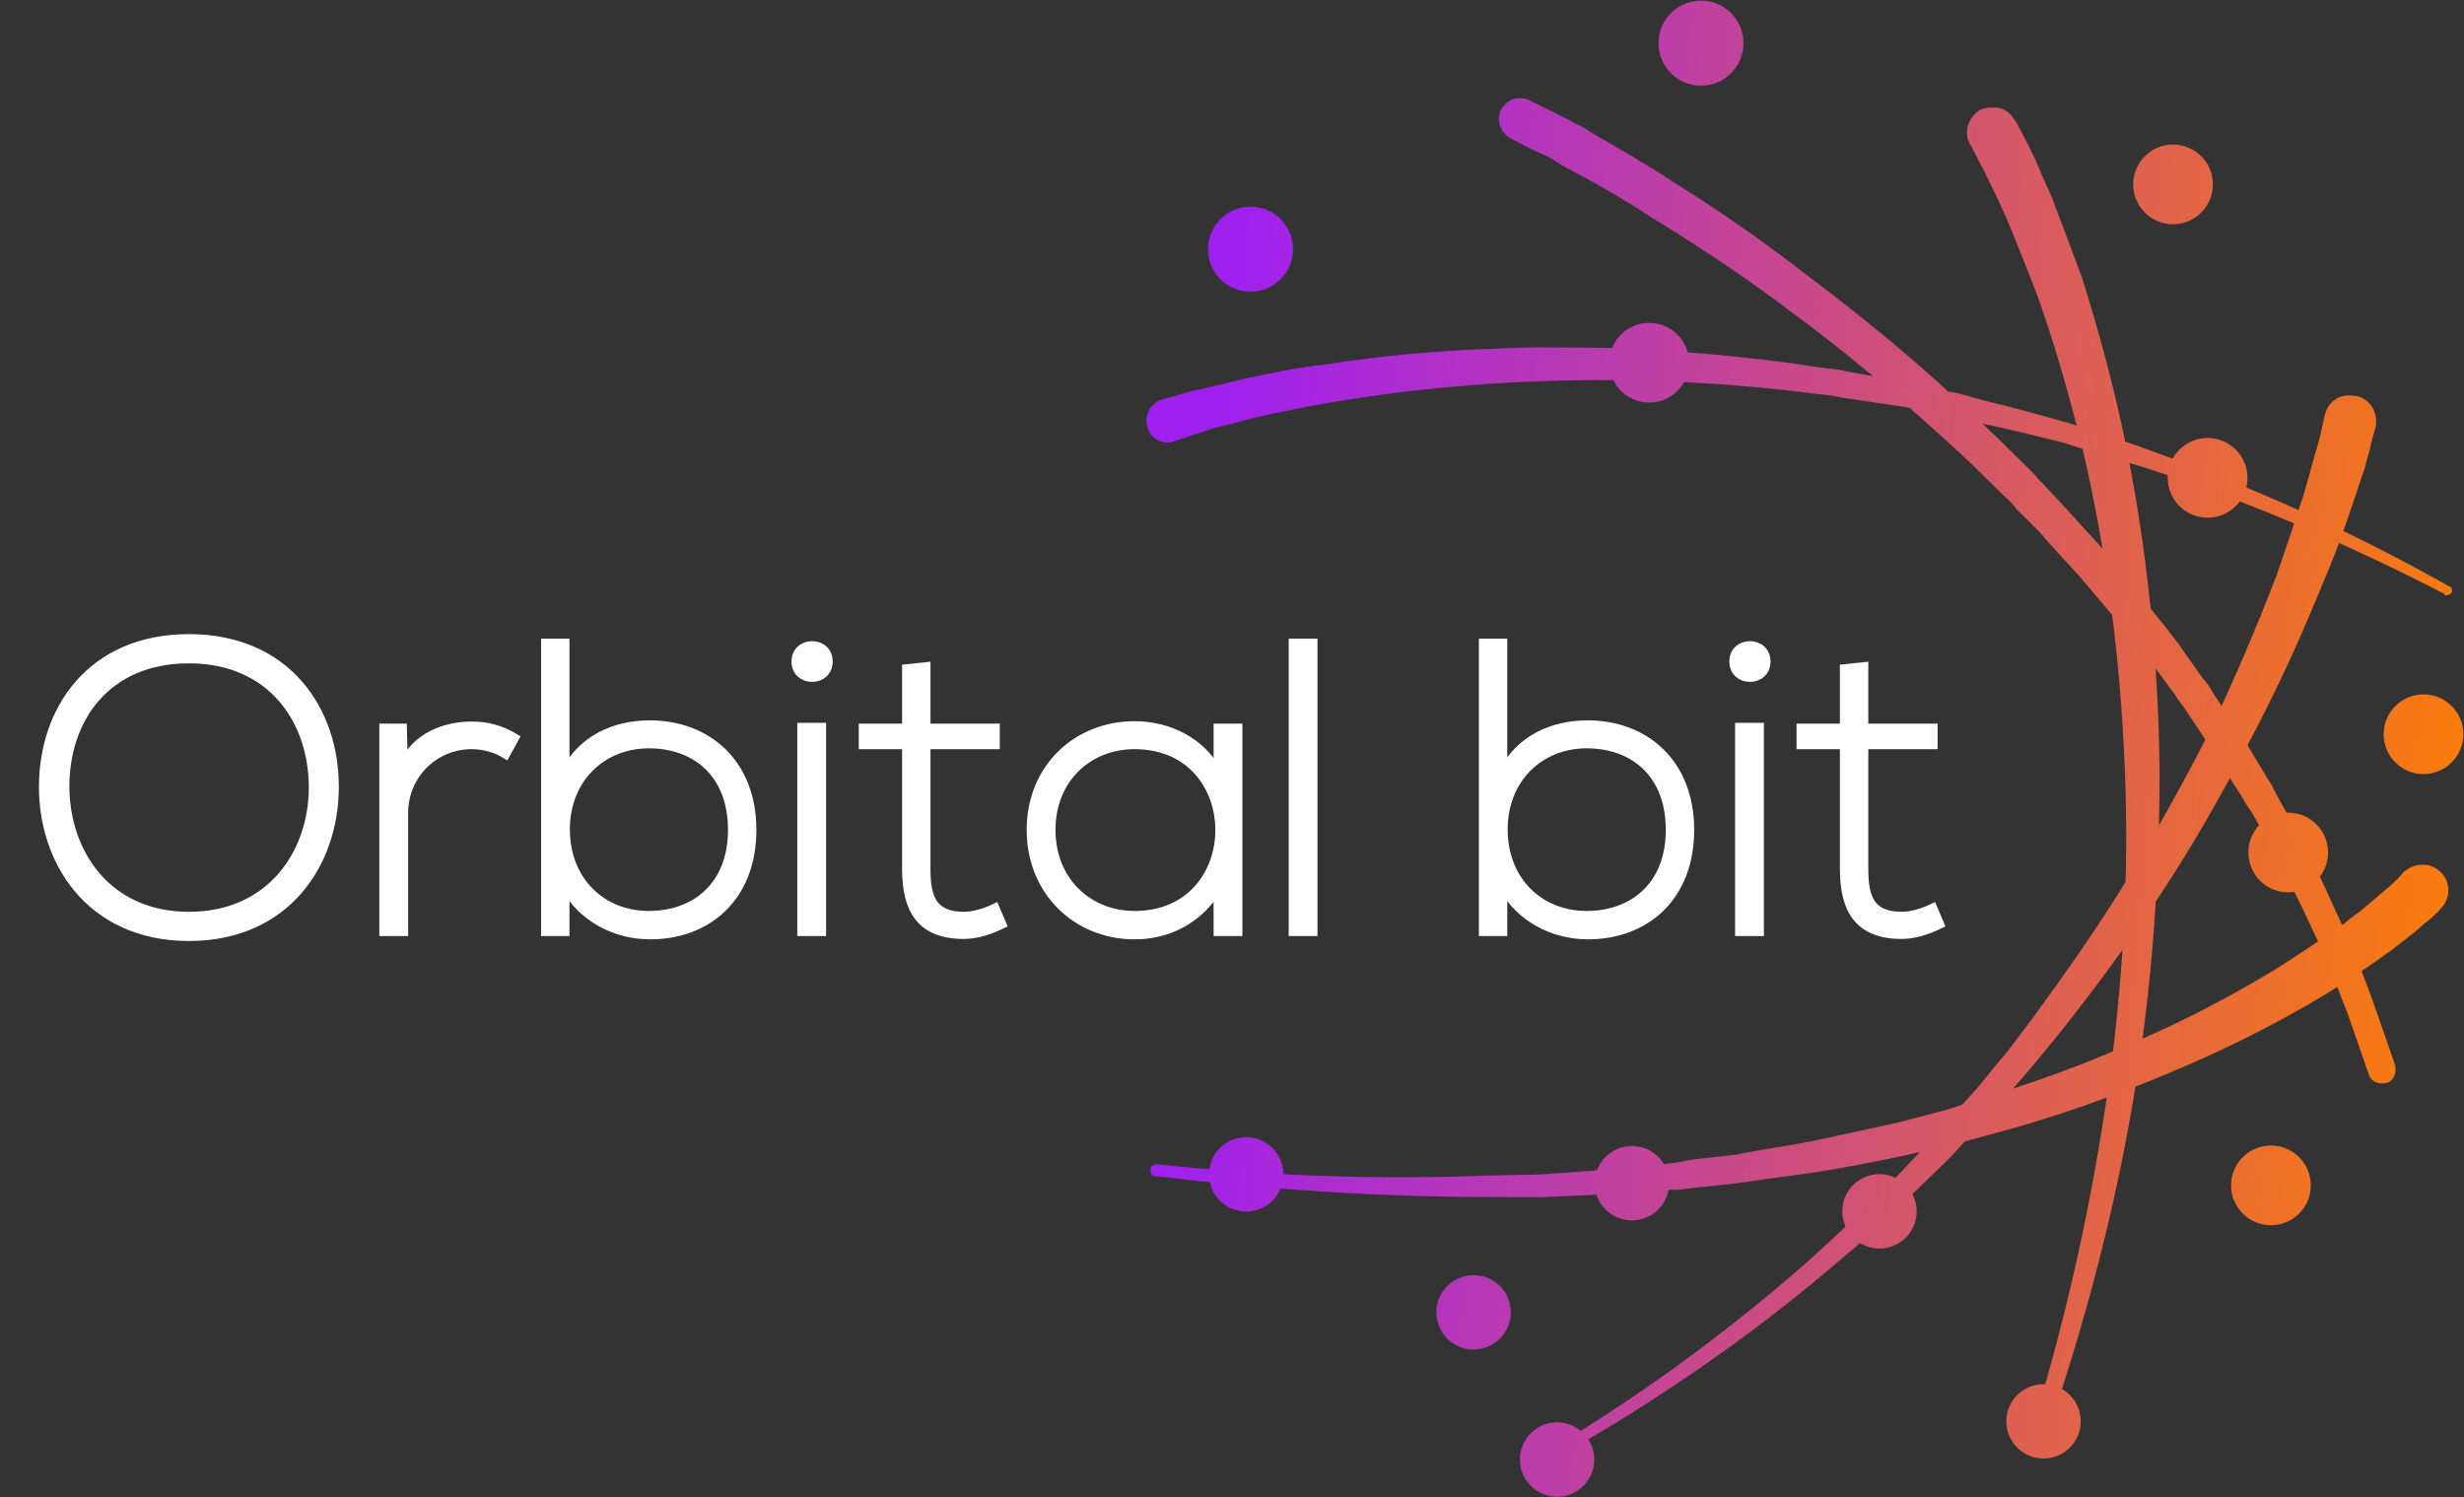 <?xml version="1.0" encoding="UTF-8" standalone="no"?>
<!DOCTYPE svg PUBLIC "-//W3C//DTD SVG 1.1//EN" "http://www.w3.org/Graphics/SVG/1.1/DTD/svg11.dtd">
<svg width="100%" height="100%" viewBox="0 0 4666 2835" version="1.1" xmlns="http://www.w3.org/2000/svg" xmlns:xlink="http://www.w3.org/1999/xlink" xml:space="preserve" xmlns:serif="http://www.serif.com/" style="fill-rule:evenodd;clip-rule:evenodd;stroke-miterlimit:10;">
    <rect x="0" y="0" width="4666" height="2835" fill="#333333" stroke="none"/>
    <g transform="matrix(1,0,0,1,-1793.26,-2749.55)">
        <g transform="matrix(4.167,0,0,4.167,0,0)">
            <g transform="matrix(601.729,49.708,49.708,-601.729,987.401,843.448)">
                <path d="M0.197,0.058C0.155,0.053 0.114,0.046 0.073,0.036C0.052,0.032 0.032,0.026 0.012,0.02L-0.003,0.015L-0.018,0.01C-0.023,0.009 -0.028,0.007 -0.033,0.005C-0.036,0.004 -0.049,-0.001 -0.049,-0.001C-0.057,-0.005 -0.061,-0.014 -0.057,-0.023C-0.054,-0.031 -0.044,-0.035 -0.036,-0.031C-0.036,-0.031 -0.024,-0.026 -0.022,-0.025C-0.017,-0.023 -0.012,-0.021 -0.008,-0.019L0.007,-0.014L0.021,-0.009C0.04,-0.003 0.06,0.003 0.08,0.008C0.119,0.018 0.16,0.026 0.2,0.032C0.241,0.038 0.282,0.042 0.323,0.044C0.364,0.046 0.405,0.046 0.446,0.044C0.451,0.044 0.456,0.044 0.461,0.043L0.492,0.041C0.497,0.041 0.503,0.04 0.508,0.04L0.538,0.037C0.543,0.036 0.549,0.035 0.554,0.035L0.569,0.032C0.589,0.03 0.61,0.026 0.63,0.023C0.64,0.021 0.65,0.018 0.66,0.016C0.67,0.014 0.68,0.012 0.69,0.01C0.771,-0.009 0.849,-0.035 0.926,-0.067L0.926,-0.068C0.928,-0.068 0.93,-0.067 0.931,-0.066C0.932,-0.064 0.931,-0.061 0.929,-0.061C0.853,-0.026 0.774,0.002 0.694,0.023C0.684,0.026 0.674,0.028 0.663,0.031C0.653,0.033 0.643,0.036 0.633,0.038C0.613,0.042 0.592,0.046 0.572,0.049L0.556,0.052C0.551,0.053 0.546,0.054 0.541,0.054L0.51,0.058C0.504,0.059 0.499,0.059 0.494,0.06L0.463,0.063C0.458,0.064 0.452,0.064 0.447,0.064C0.406,0.067 0.364,0.068 0.322,0.067C0.296,0.067 0.271,0.065 0.246,0.063C0.229,0.062 0.213,0.06 0.197,0.058Z" style="fill:url(#_Linear1);fill-rule:nonzero;"/>
            </g>
        </g>
        <g transform="matrix(4.167,0,0,4.167,0,0)">
            <g transform="matrix(601.726,49.708,49.708,-601.726,982.613,901.413)">
                <path d="M0.188,0.334C0.185,0.325 0.19,0.316 0.198,0.313C0.198,0.313 0.207,0.309 0.212,0.307C0.217,0.305 0.221,0.304 0.226,0.302C0.231,0.3 0.235,0.297 0.24,0.295C0.245,0.293 0.249,0.291 0.254,0.289C0.272,0.281 0.291,0.272 0.309,0.262C0.345,0.244 0.381,0.224 0.416,0.202C0.45,0.181 0.484,0.158 0.517,0.133C0.533,0.121 0.549,0.109 0.565,0.096L0.589,0.076C0.593,0.073 0.597,0.07 0.6,0.066C0.6,0.066 0.62,0.05 0.623,0.046L0.651,0.02L0.678,-0.007C0.686,-0.014 0.692,-0.022 0.699,-0.029C0.703,-0.033 0.707,-0.037 0.71,-0.04L0.73,-0.063C0.733,-0.067 0.737,-0.071 0.74,-0.075L0.759,-0.099C0.762,-0.103 0.765,-0.107 0.768,-0.111L0.787,-0.136C0.788,-0.138 0.796,-0.148 0.796,-0.148L0.813,-0.173C0.818,-0.182 0.824,-0.191 0.829,-0.199L0.837,-0.212L0.86,-0.252C0.86,-0.252 0.878,-0.289 0.88,-0.293L0.899,-0.336C0.901,-0.341 0.907,-0.343 0.913,-0.341C0.918,-0.339 0.92,-0.333 0.918,-0.327L0.899,-0.284C0.897,-0.279 0.879,-0.242 0.879,-0.242L0.856,-0.201L0.848,-0.187C0.843,-0.179 0.838,-0.17 0.832,-0.161L0.81,-0.128C0.809,-0.126 0.808,-0.124 0.806,-0.122L0.788,-0.097C0.785,-0.092 0.781,-0.088 0.778,-0.084L0.759,-0.06C0.756,-0.055 0.752,-0.051 0.749,-0.048L0.729,-0.024C0.725,-0.02 0.722,-0.016 0.718,-0.012C0.711,-0.005 0.704,0.003 0.697,0.011L0.67,0.039L0.641,0.066C0.638,0.069 0.618,0.087 0.618,0.087C0.614,0.09 0.611,0.094 0.607,0.097L0.583,0.117C0.567,0.13 0.55,0.143 0.534,0.156C0.501,0.181 0.466,0.205 0.431,0.227C0.396,0.25 0.36,0.271 0.323,0.29C0.305,0.3 0.286,0.309 0.267,0.318C0.263,0.32 0.258,0.322 0.253,0.325C0.248,0.327 0.244,0.329 0.239,0.331C0.234,0.333 0.229,0.335 0.224,0.337C0.219,0.339 0.209,0.343 0.209,0.343C0.207,0.344 0.205,0.344 0.202,0.344C0.196,0.344 0.191,0.34 0.188,0.334Z" style="fill:url(#_Linear2);fill-rule:nonzero;"/>
            </g>
        </g>
        <g transform="matrix(4.167,0,0,4.167,0,0)">
            <g transform="matrix(601.728,49.708,49.708,-601.728,976.362,977.084)">
                <path d="M0.547,0.489C0.539,0.483 0.536,0.47 0.543,0.462C0.543,0.462 0.55,0.451 0.551,0.449C0.554,0.445 0.556,0.441 0.559,0.436C0.564,0.428 0.569,0.419 0.574,0.41C0.583,0.393 0.592,0.374 0.601,0.356C0.618,0.319 0.632,0.281 0.645,0.243C0.67,0.166 0.687,0.085 0.697,0.004C0.707,-0.077 0.709,-0.159 0.704,-0.24C0.699,-0.322 0.688,-0.404 0.671,-0.484L0.671,-0.484C0.67,-0.487 0.672,-0.491 0.676,-0.492C0.679,-0.493 0.683,-0.49 0.683,-0.487C0.703,-0.406 0.717,-0.324 0.724,-0.242C0.731,-0.159 0.73,-0.076 0.723,0.007C0.715,0.09 0.7,0.172 0.676,0.253C0.664,0.293 0.65,0.332 0.634,0.371C0.625,0.39 0.616,0.409 0.607,0.428C0.602,0.437 0.597,0.446 0.592,0.456C0.589,0.46 0.587,0.465 0.584,0.469C0.582,0.472 0.575,0.484 0.574,0.484C0.57,0.49 0.564,0.493 0.557,0.492C0.554,0.492 0.55,0.491 0.547,0.489Z" style="fill:url(#_Linear3);fill-rule:nonzero;"/>
            </g>
        </g>
        <g transform="matrix(4.167,0,0,4.167,0,0)">
            <g transform="matrix(601.728,49.708,49.708,-601.728,969.908,1055.2)">
                <path d="M0.825,0.411C0.825,0.411 0.823,0.398 0.823,0.396C0.822,0.391 0.821,0.386 0.82,0.381C0.818,0.37 0.816,0.36 0.814,0.35C0.809,0.329 0.804,0.309 0.799,0.289C0.787,0.248 0.774,0.209 0.759,0.169C0.743,0.13 0.726,0.092 0.707,0.054C0.688,0.016 0.667,-0.02 0.645,-0.056L0.628,-0.083L0.61,-0.109C0.604,-0.118 0.597,-0.126 0.591,-0.135C0.585,-0.143 0.579,-0.152 0.572,-0.16L0.552,-0.185C0.545,-0.193 0.538,-0.201 0.532,-0.209L0.521,-0.221C0.518,-0.225 0.489,-0.256 0.489,-0.256C0.43,-0.317 0.366,-0.372 0.296,-0.421L0.296,-0.421C0.294,-0.422 0.294,-0.424 0.295,-0.426C0.296,-0.427 0.298,-0.428 0.3,-0.427C0.371,-0.38 0.439,-0.326 0.5,-0.266C0.5,-0.266 0.53,-0.236 0.534,-0.232L0.544,-0.22C0.552,-0.212 0.559,-0.204 0.566,-0.196L0.587,-0.172C0.594,-0.164 0.6,-0.155 0.607,-0.147C0.614,-0.138 0.62,-0.13 0.627,-0.121L0.646,-0.095L0.664,-0.069C0.688,-0.033 0.711,0.004 0.731,0.041C0.752,0.079 0.77,0.118 0.787,0.158C0.804,0.197 0.819,0.238 0.832,0.279C0.839,0.3 0.845,0.32 0.85,0.341C0.853,0.352 0.855,0.362 0.858,0.373C0.859,0.378 0.86,0.384 0.861,0.389C0.861,0.392 0.864,0.406 0.864,0.406C0.865,0.417 0.858,0.427 0.847,0.428C0.846,0.428 0.844,0.428 0.843,0.428C0.834,0.428 0.826,0.421 0.825,0.411Z" style="fill:url(#_Linear4);fill-rule:nonzero;"/>
            </g>
        </g>
        <g transform="matrix(4.167,0,0,4.167,0,0)">
            <g transform="matrix(601.728,49.708,49.708,-601.728,966.046,1101.95)">
                <path d="M0.912,0.151C0.912,0.15 0.905,0.142 0.903,0.14C0.901,0.138 0.894,0.131 0.893,0.13L0.882,0.119C0.878,0.116 0.874,0.112 0.871,0.109C0.855,0.096 0.839,0.083 0.823,0.071C0.79,0.047 0.755,0.025 0.719,0.006C0.682,-0.014 0.645,-0.031 0.606,-0.046L0.585,-0.055L0.548,-0.068C0.528,-0.074 0.509,-0.08 0.489,-0.086C0.469,-0.092 0.449,-0.096 0.429,-0.102C0.419,-0.104 0.408,-0.106 0.398,-0.108L0.383,-0.112C0.378,-0.113 0.373,-0.114 0.368,-0.115L0.337,-0.12C0.332,-0.121 0.327,-0.122 0.322,-0.123L0.283,-0.129L0.244,-0.133C0.162,-0.143 0.078,-0.147 -0.005,-0.145C-0.007,-0.145 -0.009,-0.147 -0.009,-0.149C-0.009,-0.152 -0.008,-0.154 -0.005,-0.154C0.078,-0.157 0.162,-0.156 0.246,-0.149L0.285,-0.146L0.324,-0.141C0.33,-0.14 0.335,-0.14 0.34,-0.139L0.371,-0.134C0.376,-0.133 0.382,-0.132 0.387,-0.132L0.402,-0.129C0.413,-0.127 0.423,-0.125 0.433,-0.123C0.454,-0.118 0.474,-0.114 0.495,-0.109C0.515,-0.104 0.536,-0.098 0.556,-0.092L0.594,-0.08L0.616,-0.072C0.656,-0.058 0.695,-0.041 0.733,-0.022C0.771,-0.003 0.808,0.018 0.843,0.042C0.861,0.054 0.878,0.067 0.895,0.081C0.899,0.084 0.903,0.088 0.907,0.091L0.919,0.102C0.921,0.104 0.929,0.111 0.931,0.114C0.933,0.115 0.94,0.123 0.94,0.123C0.941,0.124 0.943,0.127 0.943,0.127C0.95,0.135 0.948,0.148 0.94,0.154C0.936,0.157 0.931,0.159 0.926,0.158C0.921,0.158 0.916,0.155 0.912,0.151Z" style="fill:url(#_Linear5);fill-rule:nonzero;"/>
            </g>
        </g>
        <g transform="matrix(4.167,0,0,4.167,0,0)">
            <g transform="matrix(-7.81597e-14,603.775,603.775,7.81597e-14,998.634,767.645)">
                <circle cx="0.009" cy="-0" r="0.032" style="fill:url(#_Linear6);"/>
            </g>
        </g>
        <g transform="matrix(4.167,0,0,4.167,0,0)">
            <g transform="matrix(1.42109e-13,603.777,603.777,-1.42109e-13,1203.35,477.793)">
                <ellipse cx="0.334" cy="-0" rx="0.032" ry="0.032" style="fill:url(#_Linear7);"/>
            </g>
        </g>
        <g transform="matrix(4.167,0,0,4.167,0,0)">
            <g transform="matrix(1.05871e-12,603.775,603.775,-1.05871e-12,1179.81,634.505)">
                <circle cx="0.315" cy="0" r="0.03" style="fill:url(#_Linear8);"/>
            </g>
        </g>
        <g transform="matrix(4.167,0,0,4.167,0,0)">
            <g transform="matrix(-1.52767e-12,603.775,603.775,1.52767e-12,1417.88,322.812)">
                <ellipse cx="0.697" cy="0" rx="0.03" ry="0.03" style="fill:url(#_Linear9);"/>
            </g>
        </g>
        <g transform="matrix(4.167,0,0,4.167,0,0)">
            <g transform="matrix(1.03739e-12,603.775,603.775,-1.03739e-12,1433.58,429.609)">
                <ellipse cx="0.741" cy="0" rx="0.03" ry="0.03" style="fill:url(#_Linear10);"/>
            </g>
        </g>
        <g transform="matrix(4.167,0,0,4.167,0,0)">
            <g transform="matrix(8.66862e-13,603.777,603.777,-8.66862e-13,1531.69,438.67)">
                <ellipse cx="0.919" cy="0" rx="0.03" ry="0.03" style="fill:url(#_Linear11);"/>
            </g>
        </g>
        <g transform="matrix(4.167,0,0,4.167,0,0)">
            <g transform="matrix(-6.6791e-13,603.777,603.777,6.6791e-13,1470.21,549.161)">
                <ellipse cx="0.825" cy="0" rx="0.03" ry="0.03" style="fill:url(#_Linear12);"/>
            </g>
        </g>
        <g transform="matrix(4.167,0,0,4.167,0,0)">
            <g transform="matrix(1.05871e-12,603.775,603.775,-1.05871e-12,1462.36,696.229)">
                <ellipse cx="0.832" cy="0" rx="0.03" ry="0.03" style="fill:url(#_Linear13);"/>
            </g>
        </g>
        <g transform="matrix(4.167,0,0,4.167,0,0)">
            <g transform="matrix(1.3145e-12,603.777,603.777,-1.3145e-12,1359.02,897.653)">
                <circle cx="0.676" cy="0" r="0.028" style="fill:url(#_Linear14);"/>
            </g>
        </g>
        <g transform="matrix(4.167,0,0,4.167,0,0)">
            <g transform="matrix(2.45848e-12,603.779,603.779,-2.45848e-12,1137.95,1133.58)">
                <ellipse cx="0.314" cy="-0" rx="0.028" ry="0.028" style="fill:url(#_Linear15);"/>
            </g>
        </g>
        <g transform="matrix(4.167,0,0,4.167,0,0)">
            <g transform="matrix(9.23706e-13,603.777,603.777,-9.23706e-13,1100.01,1110.16)">
                <circle cx="0.242" cy="0" r="0.028" style="fill:url(#_Linear16);"/>
            </g>
        </g>
        <g transform="matrix(4.167,0,0,4.167,0,0)">
            <g transform="matrix(3.33955e-13,603.777,603.777,-3.33955e-13,996.672,1155.53)">
                <circle cx="0.063" cy="0" r="0.028" style="fill:url(#_Linear17);"/>
            </g>
        </g>
        <g transform="matrix(4.167,0,0,4.167,0,0)">
            <g transform="matrix(9.23706e-13,603.777,603.777,-9.23706e-13,1171.96,984.443)">
                <ellipse cx="0.353" cy="0" rx="0.028" ry="0.028" style="fill:url(#_Linear18);"/>
            </g>
        </g>
        <g transform="matrix(4.167,0,0,4.167,0,0)">
            <g transform="matrix(-1.84741e-12,603.777,603.777,1.84741e-12,1284.45,884.333)">
                <ellipse cx="0.54" cy="0" rx="0.028" ry="0.028" style="fill:url(#_Linear19);"/>
            </g>
        </g>
        <g transform="matrix(4.167,0,0,4.167,0,0)">
            <g transform="matrix(1,0,0,1,459.938,1017.87)">
                <path d="M0,-0.187C0.187,29.439 18.938,58.314 56.251,58.314C93.753,58.314 112.691,29.439 112.691,-0.187C112.691,-30.563 93.94,-58.502 56.251,-58.502C18.563,-58.502 -0.187,-31.125 0,-0.187M122.441,0C122.254,34.501 100.315,67.69 56.251,67.69C12.188,67.69 -9.938,34.314 -9.938,-0.374C-9.938,-35.626 12,-67.877 56.251,-67.877C100.503,-67.877 122.629,-35.438 122.441,0" style="fill:white;fill-rule:nonzero;"/>
            </g>
        </g>
        <g transform="matrix(4.167,0,0,4.167,0,0)">
            <g transform="matrix(1,0,0,1,459.938,1017.87)">
                <path d="M0,-0.187C0.187,29.439 18.938,58.314 56.251,58.314C74.755,58.314 88.739,51.284 98.159,40.603C107.831,29.637 112.691,14.821 112.691,-0.187C112.691,-30.563 93.94,-58.502 56.251,-58.502C18.563,-58.502 -0.187,-31.125 0,-0.187ZM122.441,0C122.254,34.501 100.315,67.69 56.251,67.69C33.54,67.69 16.656,58.823 5.627,45.48C-4.743,32.936 -9.938,16.435 -9.938,-0.374C-9.938,-35.626 12,-67.877 56.251,-67.877C100.503,-67.877 122.629,-35.438 122.441,0Z" style="fill:none;fill-rule:nonzero;stroke:white;stroke-width:3.9px;"/>
            </g>
        </g>
        <g transform="matrix(4.167,0,0,4.167,0,0)">
            <g transform="matrix(1,0,0,1,613.31,1082.18)">
                <path d="M0,-91.503L0.375,-75.003C6.188,-87.565 19.313,-92.441 31.126,-92.441C38.064,-92.628 44.814,-90.753 51.002,-87.003L46.877,-79.503C42.001,-82.503 36.564,-83.815 31.126,-83.815C13.875,-83.628 0.563,-69.752 0.563,-52.877L0.563,1.125L-8.625,1.125L-8.625,-91.503L0,-91.503Z" style="fill:white;fill-rule:nonzero;stroke:white;stroke-width:3.9px;"/>
            </g>
        </g>
        <g transform="matrix(4.167,0,0,4.167,0,0)">
            <g transform="matrix(1,0,0,1,687.374,1000.05)">
                <path d="M0,36.753C0,59.815 16.125,75.754 37.876,75.754C58.689,75.754 75.753,62.628 75.753,36.94C75.753,10.877 58.689,-2.061 37.876,-2.061C16.5,-2.061 0,13.689 0,36.753M-0.187,-48.001L-0.187,10.877C7.312,-4.124 22.313,-10.874 38.251,-10.874C64.127,-10.874 84.753,6.377 84.753,36.94C84.753,67.69 64.315,84.754 38.439,84.754C22.688,84.754 7.5,76.879 -0.187,62.815L-0.187,83.254L-9.188,83.254L-9.188,-48.001L-0.187,-48.001Z" style="fill:white;fill-rule:nonzero;"/>
            </g>
        </g>
        <g transform="matrix(4.167,0,0,4.167,0,0)">
            <g transform="matrix(1,0,0,1,687.374,1000.05)">
                <path d="M0,36.753C0,59.815 16.125,75.754 37.876,75.754C58.689,75.754 75.753,62.628 75.753,36.94C75.753,10.877 58.689,-2.061 37.876,-2.061C16.5,-2.061 0,13.689 0,36.753ZM-0.187,-48.001L-0.187,10.877C7.312,-4.124 22.313,-10.874 38.251,-10.874C64.127,-10.874 84.753,6.377 84.753,36.94C84.753,67.69 64.315,84.754 38.439,84.754C22.688,84.754 7.5,76.879 -0.187,62.815L-0.187,83.254L-9.188,83.254L-9.188,-48.001L-0.187,-48.001Z" style="fill:none;fill-rule:nonzero;stroke:white;stroke-width:3.9px;"/>
            </g>
        </g>
        <g transform="matrix(4.167,0,0,4.167,0,0)">
            <g transform="matrix(1,0,0,1,0,34.047)">
                <path d="M794.621,1049.26L803.809,1049.26L803.809,956.257L794.621,956.257L794.621,1049.26ZM806.809,926.443C806.809,936.193 791.996,936.193 791.996,926.443C791.996,916.693 806.809,916.693 806.809,926.443" style="fill:white;fill-rule:nonzero;"/>
            </g>
        </g>
        <g transform="matrix(4.167,0,0,4.167,0,0)">
            <g transform="matrix(1,0,0,1,0,34.047)">
                <path d="M794.621,1049.26L803.809,1049.26L803.809,956.257L794.621,956.257L794.621,1049.26ZM806.809,926.443C806.809,936.193 791.996,936.193 791.996,926.443C791.996,916.693 806.809,916.693 806.809,926.443Z" style="fill:none;fill-rule:nonzero;stroke:white;stroke-width:3.9px;"/>
            </g>
        </g>
        <g transform="matrix(4.167,0,0,4.167,0,0)">
            <g transform="matrix(1,0,0,1,851.247,1084.62)">
                <path d="M0,-121.879L0,-93.941L31.501,-93.941L31.501,-86.253L0,-86.253L0,-29.814C0,-17.251 2.625,-8.439 17.063,-8.439C21.563,-8.439 26.626,-9.938 31.313,-12.188L34.501,-4.688C28.688,-1.875 22.875,0 17.063,0C-2.625,0 -9,-11.625 -9,-29.814L-9,-86.253L-28.689,-86.253L-28.689,-93.941L-9,-93.941L-9,-120.942L0,-121.879Z" style="fill:white;fill-rule:nonzero;stroke:white;stroke-width:3.9px;"/>
            </g>
        </g>
        <g transform="matrix(4.167,0,0,4.167,0,0)">
            <g transform="matrix(1,0,0,1,908.058,1037.37)">
                <path d="M0,-0.375C0,22.876 16.876,38.439 37.876,38.439C89.441,38.439 89.441,-39 37.876,-39C16.876,-39 0,-23.626 0,-0.375M84.941,-46.688L84.941,45.939L75.753,45.939L75.753,26.251C66.753,40.689 52.877,47.439 37.876,47.439C12,47.439 -9.188,27.938 -9.188,-0.375C-9.188,-28.687 12,-47.814 37.876,-47.814C52.877,-47.814 68.065,-40.876 75.753,-26.437L75.753,-46.688L84.941,-46.688Z" style="fill:white;fill-rule:nonzero;"/>
            </g>
        </g>
        <g transform="matrix(4.167,0,0,4.167,0,0)">
            <g transform="matrix(1,0,0,1,908.058,1037.37)">
                <path d="M0,-0.375C0,22.876 16.876,38.439 37.876,38.439C89.441,38.439 89.441,-39 37.876,-39C16.876,-39 0,-23.626 0,-0.375ZM84.941,-46.688L84.941,45.939L75.753,45.939L75.753,26.251C66.753,40.689 52.877,47.439 37.876,47.439C12,47.439 -9.188,27.938 -9.188,-0.375C-9.188,-28.687 12,-47.814 37.876,-47.814C52.877,-47.814 68.065,-40.876 75.753,-26.437L75.753,-46.688L84.941,-46.688Z" style="fill:none;fill-rule:nonzero;stroke:white;stroke-width:3.9px;"/>
            </g>
        </g>
        <g transform="matrix(4.167,0,0,4.167,0,0)">
            <g transform="matrix(-1,0,0,1,2045.05,35.359)">
                <rect x="1017.93" y="916.693" width="9.188" height="131.255" style="fill:white;stroke:white;stroke-width:3.9px;"/>
            </g>
        </g>
        <g transform="matrix(4.167,0,0,4.167,0,0)">
            <g transform="matrix(1,0,0,1,1113.55,1000.05)">
                <path d="M0,36.753C0,59.815 16.125,75.754 37.876,75.754C58.689,75.754 75.753,62.628 75.753,36.94C75.753,10.877 58.689,-2.061 37.876,-2.061C16.5,-2.061 0,13.689 0,36.753M-0.188,-48.001L-0.188,10.877C7.312,-4.124 22.313,-10.874 38.25,-10.874C64.127,-10.874 84.753,6.377 84.753,36.94C84.753,67.69 64.313,84.754 38.438,84.754C22.687,84.754 7.5,76.879 -0.188,62.815L-0.188,83.254L-9.188,83.254L-9.188,-48.001L-0.188,-48.001Z" style="fill:white;fill-rule:nonzero;"/>
            </g>
        </g>
        <g transform="matrix(4.167,0,0,4.167,0,0)">
            <g transform="matrix(1,0,0,1,1113.55,1000.05)">
                <path d="M0,36.753C0,59.815 16.125,75.754 37.876,75.754C58.689,75.754 75.753,62.628 75.753,36.94C75.753,10.877 58.689,-2.061 37.876,-2.061C16.5,-2.061 0,13.689 0,36.753ZM-0.188,-48.001L-0.188,10.877C7.312,-4.124 22.313,-10.874 38.25,-10.874C64.127,-10.874 84.753,6.377 84.753,36.94C84.753,67.69 64.313,84.754 38.438,84.754C22.687,84.754 7.5,76.879 -0.188,62.815L-0.188,83.254L-9.188,83.254L-9.188,-48.001L-0.188,-48.001Z" style="fill:none;fill-rule:nonzero;stroke:white;stroke-width:3.9px;"/>
            </g>
        </g>
        <g transform="matrix(4.167,0,0,4.167,0,0)">
            <g transform="matrix(1,0,0,1,0,34.047)">
                <path d="M1220.8,1049.26L1229.99,1049.26L1229.99,956.257L1220.8,956.257L1220.8,1049.26ZM1232.99,926.443C1232.99,936.193 1218.18,936.193 1218.18,926.443C1218.18,916.693 1232.99,916.693 1232.99,926.443" style="fill:white;fill-rule:nonzero;"/>
            </g>
        </g>
        <g transform="matrix(4.167,0,0,4.167,0,0)">
            <g transform="matrix(1,0,0,1,0,34.047)">
                <path d="M1220.8,1049.26L1229.99,1049.26L1229.99,956.257L1220.8,956.257L1220.8,1049.26ZM1232.99,926.443C1232.99,936.193 1218.18,936.193 1218.18,926.443C1218.18,916.693 1232.99,916.693 1232.99,926.443Z" style="fill:none;fill-rule:nonzero;stroke:white;stroke-width:3.9px;"/>
            </g>
        </g>
        <g transform="matrix(4.167,0,0,4.167,0,0)">
            <g transform="matrix(1,0,0,1,1277.43,1084.62)">
                <path d="M0,-121.879L0,-93.941L31.501,-93.941L31.501,-86.253L0,-86.253L0,-29.814C0,-17.251 2.625,-8.439 17.063,-8.439C21.563,-8.439 26.626,-9.938 31.312,-12.188L34.501,-4.688C28.688,-1.875 22.876,0 17.063,0C-2.626,0 -9,-11.625 -9,-29.814L-9,-86.253L-28.689,-86.253L-28.689,-93.941L-9,-93.941L-9,-120.942L0,-121.879Z" style="fill:white;fill-rule:nonzero;stroke:white;stroke-width:3.9px;"/>
            </g>
        </g>
    </g>
    <defs>
        <linearGradient id="_Linear1" x1="0" y1="0" x2="1" y2="0" gradientUnits="userSpaceOnUse" gradientTransform="matrix(1,0,0,-1,0,-8.61508e-05)"><stop offset="0" style="stop-color:rgb(160,32,240);stop-opacity:1"/><stop offset="1" style="stop-color:rgb(254,129,0);stop-opacity:1"/></linearGradient>
        <linearGradient id="_Linear2" x1="0" y1="0" x2="1" y2="0" gradientUnits="userSpaceOnUse" gradientTransform="matrix(1,0,0,-1,0,0.001)"><stop offset="0" style="stop-color:rgb(160,32,240);stop-opacity:1"/><stop offset="1" style="stop-color:rgb(254,129,0);stop-opacity:1"/></linearGradient>
        <linearGradient id="_Linear3" x1="0" y1="0" x2="1" y2="0" gradientUnits="userSpaceOnUse" gradientTransform="matrix(1,1.38778e-17,1.38778e-17,-1,0,0)"><stop offset="0" style="stop-color:rgb(160,32,240);stop-opacity:1"/><stop offset="1" style="stop-color:rgb(254,129,0);stop-opacity:1"/></linearGradient>
        <linearGradient id="_Linear4" x1="0" y1="0" x2="1" y2="0" gradientUnits="userSpaceOnUse" gradientTransform="matrix(1,0,0,-1,0,0)"><stop offset="0" style="stop-color:rgb(160,32,240);stop-opacity:1"/><stop offset="1" style="stop-color:rgb(254,129,0);stop-opacity:1"/></linearGradient>
        <linearGradient id="_Linear5" x1="0" y1="0" x2="1" y2="0" gradientUnits="userSpaceOnUse" gradientTransform="matrix(1,-1.38778e-17,-1.38778e-17,-1,0,0.001)"><stop offset="0" style="stop-color:rgb(160,32,240);stop-opacity:1"/><stop offset="1" style="stop-color:rgb(254,129,0);stop-opacity:1"/></linearGradient>
        <linearGradient id="_Linear6" x1="0" y1="0" x2="1" y2="0" gradientUnits="userSpaceOnUse" gradientTransform="matrix(0.082,0.997,0.997,-0.082,0.008,-0.009)"><stop offset="0" style="stop-color:rgb(160,32,240);stop-opacity:1"/><stop offset="1" style="stop-color:rgb(254,129,0);stop-opacity:1"/></linearGradient>
        <linearGradient id="_Linear7" x1="0" y1="0" x2="1" y2="0" gradientUnits="userSpaceOnUse" gradientTransform="matrix(0.082,0.997,0.997,-0.082,0.307,-0.333)"><stop offset="0" style="stop-color:rgb(160,32,240);stop-opacity:1"/><stop offset="1" style="stop-color:rgb(254,129,0);stop-opacity:1"/></linearGradient>
        <linearGradient id="_Linear8" x1="0" y1="0" x2="1" y2="0" gradientUnits="userSpaceOnUse" gradientTransform="matrix(0.082,0.997,0.997,-0.082,0.289,-0.314)"><stop offset="0" style="stop-color:rgb(160,32,240);stop-opacity:1"/><stop offset="1" style="stop-color:rgb(254,129,0);stop-opacity:1"/></linearGradient>
        <linearGradient id="_Linear9" x1="0" y1="0" x2="1" y2="0" gradientUnits="userSpaceOnUse" gradientTransform="matrix(0.082,0.997,0.997,-0.082,0.64,-0.695)"><stop offset="0" style="stop-color:rgb(160,32,240);stop-opacity:1"/><stop offset="1" style="stop-color:rgb(254,129,0);stop-opacity:1"/></linearGradient>
        <linearGradient id="_Linear10" x1="0" y1="0" x2="1" y2="0" gradientUnits="userSpaceOnUse" gradientTransform="matrix(0.082,0.997,0.997,-0.082,0.68,-0.739)"><stop offset="0" style="stop-color:rgb(160,32,240);stop-opacity:1"/><stop offset="1" style="stop-color:rgb(254,129,0);stop-opacity:1"/></linearGradient>
        <linearGradient id="_Linear11" x1="0" y1="0" x2="1" y2="0" gradientUnits="userSpaceOnUse" gradientTransform="matrix(0.082,0.997,0.997,-0.082,0.843,-0.916)"><stop offset="0" style="stop-color:rgb(160,32,240);stop-opacity:1"/><stop offset="1" style="stop-color:rgb(254,129,0);stop-opacity:1"/></linearGradient>
        <linearGradient id="_Linear12" x1="0" y1="0" x2="1" y2="0" gradientUnits="userSpaceOnUse" gradientTransform="matrix(0.082,0.997,0.997,-0.082,0.757,-0.822)"><stop offset="0" style="stop-color:rgb(160,32,240);stop-opacity:1"/><stop offset="1" style="stop-color:rgb(254,129,0);stop-opacity:1"/></linearGradient>
        <linearGradient id="_Linear13" x1="0" y1="0" x2="1" y2="0" gradientUnits="userSpaceOnUse" gradientTransform="matrix(0.082,0.997,0.997,-0.082,0.764,-0.83)"><stop offset="0" style="stop-color:rgb(160,32,240);stop-opacity:1"/><stop offset="1" style="stop-color:rgb(254,129,0);stop-opacity:1"/></linearGradient>
        <linearGradient id="_Linear14" x1="0" y1="0" x2="1" y2="0" gradientUnits="userSpaceOnUse" gradientTransform="matrix(0.082,0.997,0.997,-0.082,0.621,-0.674)"><stop offset="0" style="stop-color:rgb(160,32,240);stop-opacity:1"/><stop offset="1" style="stop-color:rgb(254,129,0);stop-opacity:1"/></linearGradient>
        <linearGradient id="_Linear15" x1="0" y1="0" x2="1" y2="0" gradientUnits="userSpaceOnUse" gradientTransform="matrix(0.082,0.997,0.997,-0.082,0.288,-0.313)"><stop offset="0" style="stop-color:rgb(160,32,240);stop-opacity:1"/><stop offset="1" style="stop-color:rgb(254,129,0);stop-opacity:1"/></linearGradient>
        <linearGradient id="_Linear16" x1="0" y1="0" x2="1" y2="0" gradientUnits="userSpaceOnUse" gradientTransform="matrix(0.082,0.997,0.997,-0.082,0.222,-0.241)"><stop offset="0" style="stop-color:rgb(160,32,240);stop-opacity:1"/><stop offset="1" style="stop-color:rgb(254,129,0);stop-opacity:1"/></linearGradient>
        <linearGradient id="_Linear17" x1="0" y1="0" x2="1" y2="0" gradientUnits="userSpaceOnUse" gradientTransform="matrix(0.082,0.997,0.997,-0.082,0.058,-0.063)"><stop offset="0" style="stop-color:rgb(160,32,240);stop-opacity:1"/><stop offset="1" style="stop-color:rgb(254,129,0);stop-opacity:1"/></linearGradient>
        <linearGradient id="_Linear18" x1="0" y1="0" x2="1" y2="0" gradientUnits="userSpaceOnUse" gradientTransform="matrix(0.082,0.997,0.997,-0.082,0.324,-0.352)"><stop offset="0" style="stop-color:rgb(160,32,240);stop-opacity:1"/><stop offset="1" style="stop-color:rgb(254,129,0);stop-opacity:1"/></linearGradient>
        <linearGradient id="_Linear19" x1="0" y1="0" x2="1" y2="0" gradientUnits="userSpaceOnUse" gradientTransform="matrix(0.082,0.997,0.997,-0.082,0.496,-0.539)"><stop offset="0" style="stop-color:rgb(160,32,240);stop-opacity:1"/><stop offset="1" style="stop-color:rgb(254,129,0);stop-opacity:1"/></linearGradient>
    </defs>
</svg>
